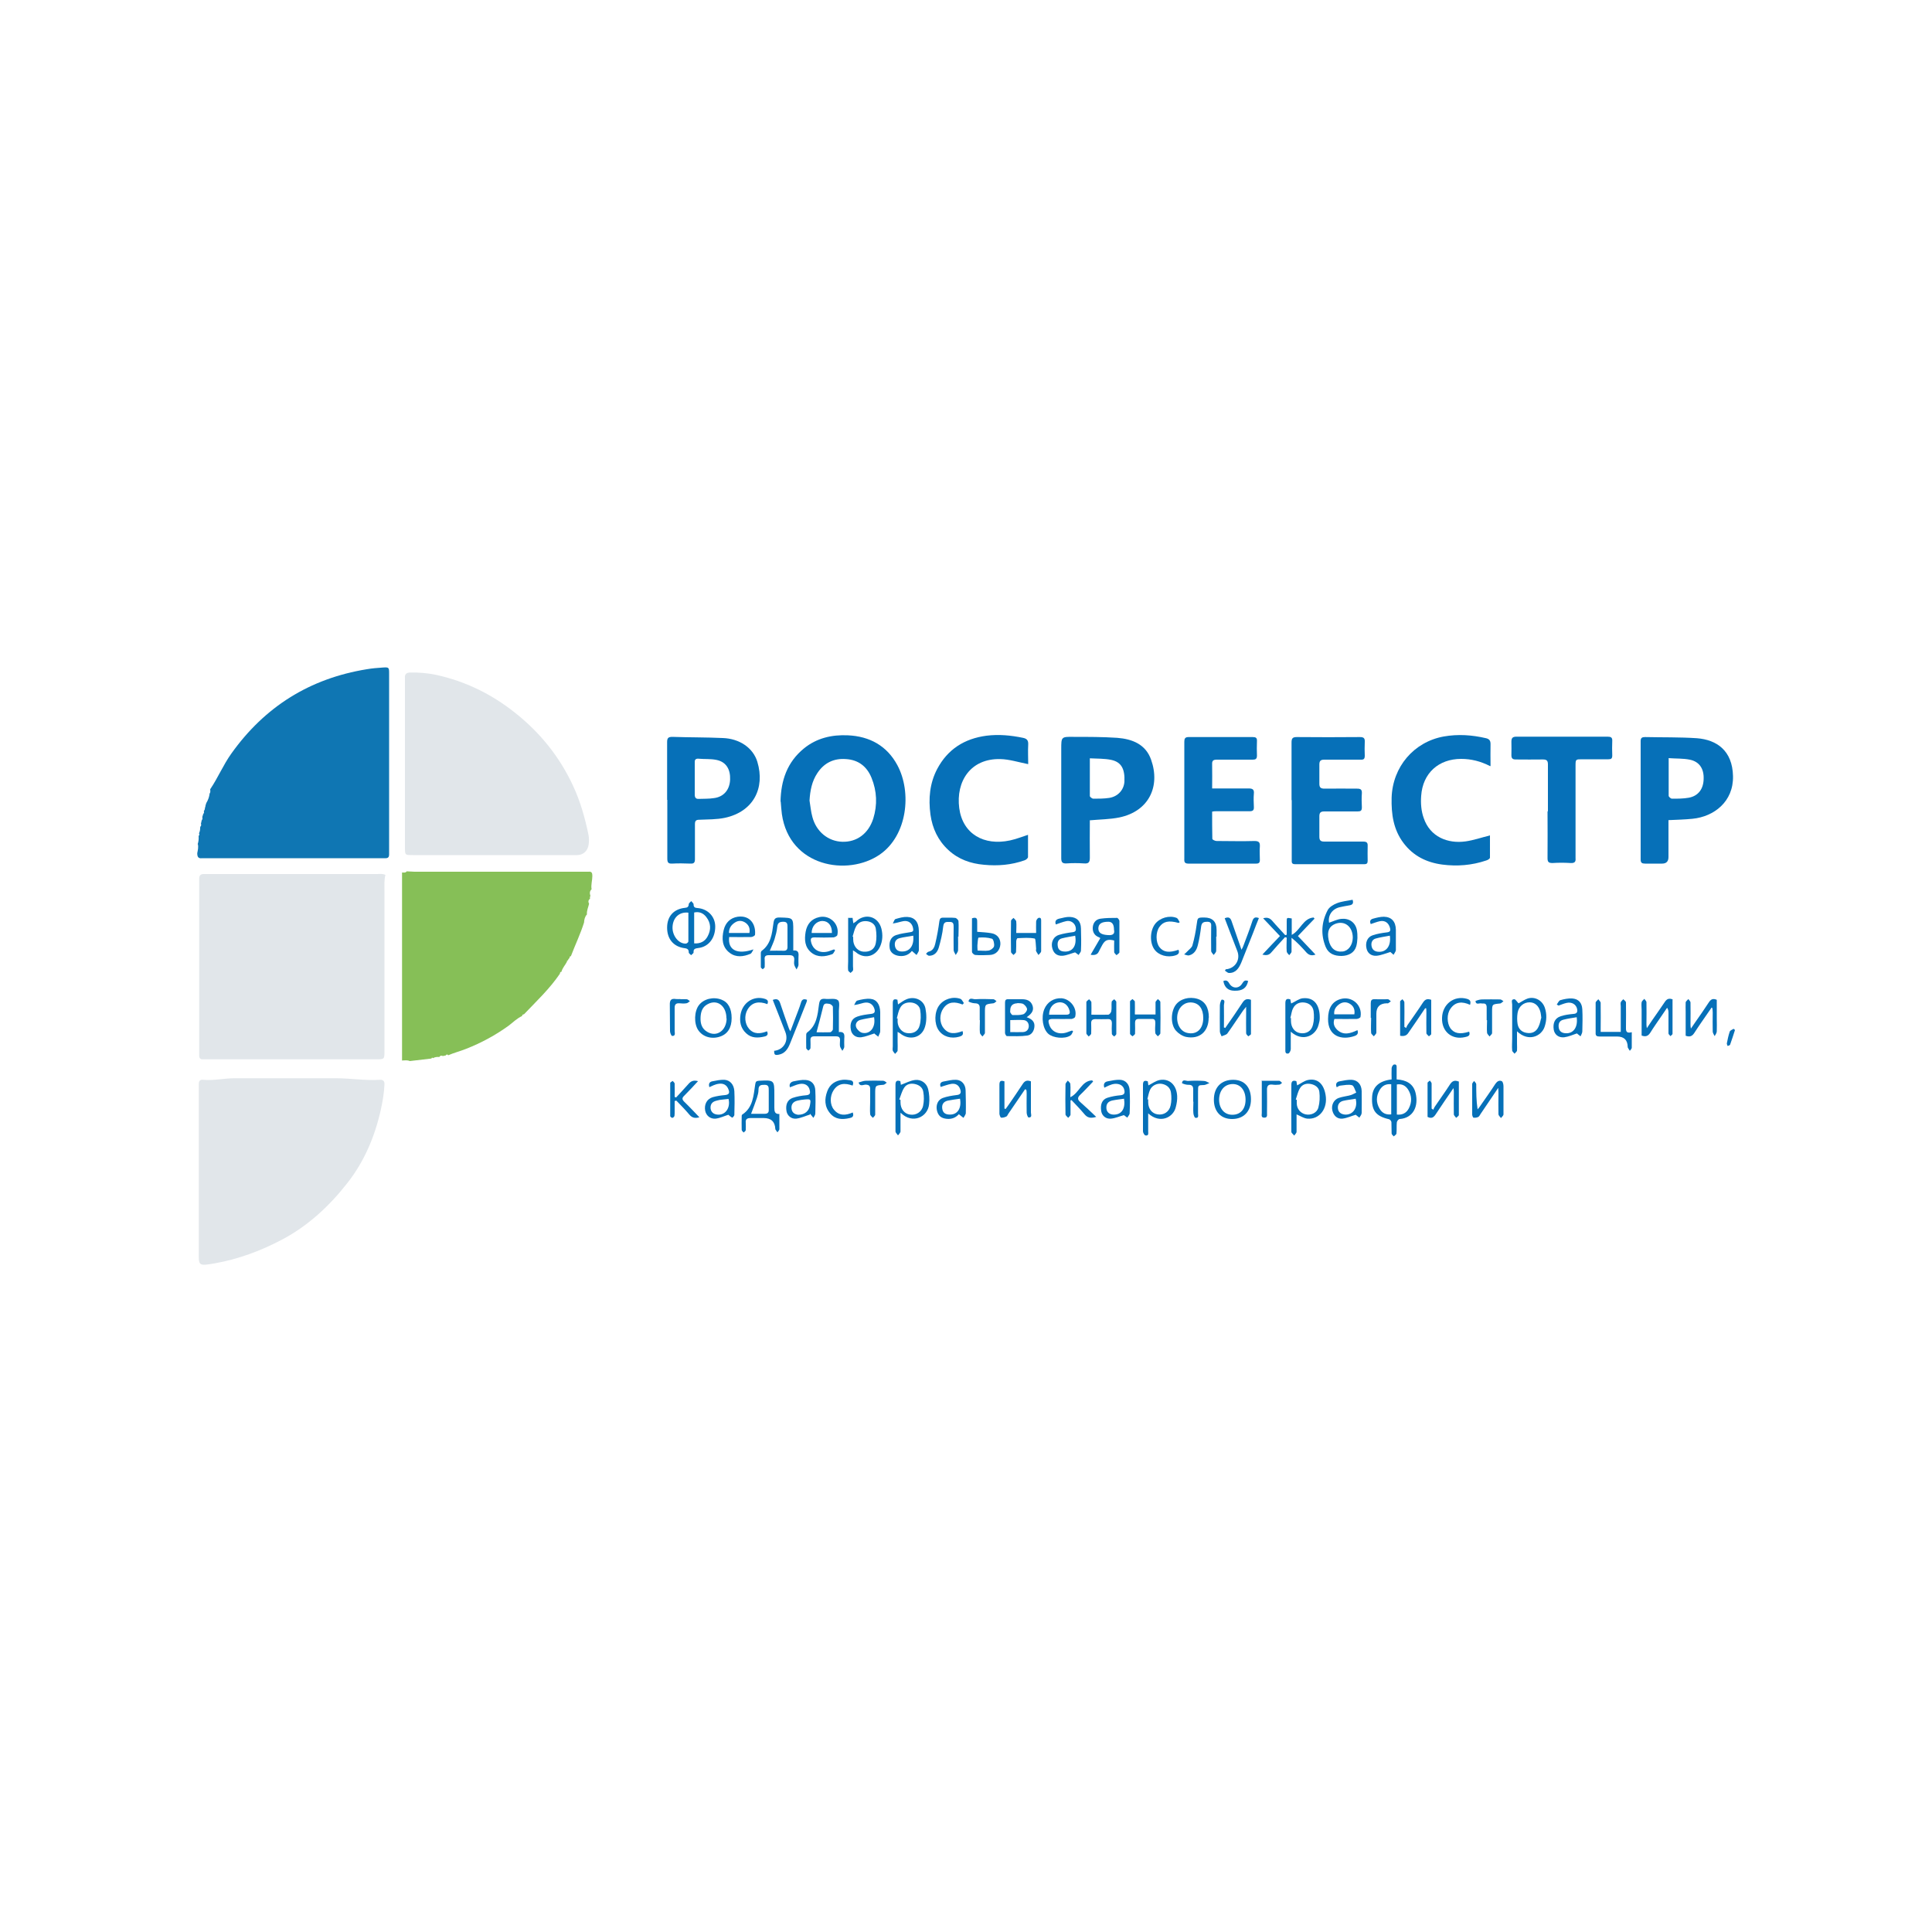 <?xml version="1.0" encoding="UTF-8"?> <svg xmlns="http://www.w3.org/2000/svg" version="1.1" viewBox="0 0 1000 1000"><defs><style> .cls-1 { fill: #0670b8; } .cls-2 { fill: #e1e6ea; } .cls-3 { fill: #0f76b3; } .cls-4 { fill: #86bf57; } </style></defs><g><g id="_Слой_1" data-name="Слой_1"><g><g><path class="cls-1" d="M404,414.9c.2-10.9,3.4-20.4,12.1-27.5,6.6-5.4,14.5-7.2,22.8-6.8,11.2.5,20.2,5.4,25.6,15.5,7.5,14,5.2,36.3-9.1,46.2-16.7,11.5-46.8,6.3-50.7-20.9-.3-2.1-.4-4.3-.6-6.5ZM419,414.3c.5,2.9.7,5.8,1.5,8.6,2,7.6,8.2,12.6,15.5,12.8,7.5.2,13.5-4.2,16-12,2.2-7.1,1.9-14.2-.9-21.1-2.4-5.9-6.8-9.3-13.2-9.7-6.2-.5-11.3,1.9-14.8,7.2-2.9,4.3-3.8,9.2-4.1,14.4Z"></path><path class="cls-1" d="M564.1,424.7c0,6.4-.1,12.8,0,19.2,0,2.5-.7,3.2-3.1,3-3-.2-6-.2-9,0-2.1.1-2.7-.6-2.7-2.7,0-18.8,0-37.7,0-56.5,0-6.3,0-6.4,6.4-6.3,7.5,0,15.1,0,22.6.5,7.7.6,14.7,3.3,17.5,11.3,4.9,13.8-1.1,26.7-16.4,29.9-4.9,1-9.9,1-15.4,1.5ZM564.1,392.4c0,6.9,0,13.2,0,19.6,0,.5,1.2,1.4,1.8,1.4,2.7,0,5.5,0,8.2-.4,4.5-.7,7.6-4.1,7.9-8.4.3-6.6-1.6-10.2-6.9-11.3-3.4-.7-7.1-.6-11.1-.8Z"></path><path class="cls-1" d="M345.3,414c0-10,0-19.9,0-29.9,0-2.1.6-2.7,2.7-2.7,8.7.3,17.4.2,26.1.6,8.7.3,15.7,5.1,17.9,12.3,4.1,13.6-2,25.8-16.8,29-4.3.9-8.8.8-13.2,1-1.7,0-2.3.5-2.3,2.3,0,6,0,12.1,0,18.1,0,1.7-.5,2.4-2.3,2.3-3.2-.1-6.4-.2-9.5,0-2.1.1-2.5-.7-2.5-2.6,0-10.1,0-20.3,0-30.4ZM359.6,403c0,2.8,0,5.5,0,8.3,0,1.7.7,2.3,2.2,2.2,2.6-.1,5.2,0,7.7-.4,5-.6,8.2-4.2,8.4-9.6.2-5.1-1.9-9.2-7.2-10.2-3-.6-6.1-.3-9.2-.6-1.6-.1-2,.7-1.9,2.1,0,2.8,0,5.5,0,8.3Z"></path><path class="cls-1" d="M863.6,424.6c0,6.4,0,12.7,0,19q0,3.4-3.3,3.4c-2.9,0-5.9,0-8.8,0-1.6,0-2.3-.4-2.3-2.1,0-20.4,0-40.9,0-61.3,0-1.7.7-2.1,2.3-2.1,8.9.2,17.9,0,26.8.6,10.3.8,18.4,6.4,18.7,19.6.3,13.2-9.8,21-21,22.1-4,.4-8,.5-12.4.7ZM863.7,392.5c0,6.9,0,13.2,0,19.4,0,.5,1.1,1.5,1.7,1.5,2.9,0,5.9,0,8.7-.5,4.9-.9,7.6-4.5,7.7-9.7.2-5.3-2.2-9-7.2-10-3.5-.7-7.1-.5-11.1-.8Z"></path><path class="cls-1" d="M668.5,414c0-9.9,0-19.8,0-29.6,0-2.1.4-2.9,2.7-2.9,10.9.1,21.8.1,32.7,0,2.1,0,2.6.7,2.5,2.6-.1,2.3-.1,4.7,0,7,0,1.7-.5,2.2-2.2,2.1-6.3,0-12.6,0-18.8,0-1.9,0-2.5.7-2.5,2.5,0,3.3,0,6.7,0,10,0,2,.8,2.5,2.7,2.5,5.6-.1,11.2,0,16.8,0,1.8,0,2.6.4,2.5,2.4-.2,2.4-.1,4.9,0,7.3,0,1.7-.6,2.1-2.2,2.1-5.8,0-11.6,0-17.3,0-1.9,0-2.5.7-2.5,2.5,0,3.5,0,7,0,10.6,0,1.8.6,2.5,2.5,2.5,6.7,0,13.4,0,20.1,0,1.9,0,2.5.5,2.4,2.4-.1,2.5,0,5,0,7.5,0,1.3-.4,1.8-1.7,1.8-12,0-24,0-35.9,0-1.9,0-1.7-1.1-1.7-2.3,0-10.2,0-20.4,0-30.7Z"></path><path class="cls-1" d="M627.4,408.1c6.6,0,12.8,0,19,0,2.1,0,2.8.7,2.6,2.7-.2,2.2-.1,4.5,0,6.8.1,1.8-.5,2.3-2.3,2.3-5.8,0-11.6,0-17.3,0-.6,0-1.1,0-2,.2,0,4.8,0,9.4.1,14.1,0,.4,1.4,1.1,2.2,1.1,6.5,0,13.1.2,19.6,0,2.3,0,2.9.7,2.8,2.8-.2,2.3,0,4.7,0,7,0,1.4-.5,1.9-1.9,1.9-11.7,0-23.4,0-35.2,0-2.3,0-2-1.5-2-2.8,0-16.3,0-32.6,0-49,0-3.8,0-7.5,0-11.3,0-1.6.4-2.4,2.2-2.4,11,0,22.1,0,33.2,0,1.6,0,2.3.4,2.2,2.1-.1,2.5-.1,5,0,7.5,0,1.7-.7,2.1-2.2,2.1-6.2,0-12.4,0-18.6,0-1.8,0-2.5.5-2.4,2.4.1,4.1,0,8.2,0,12.6Z"></path><path class="cls-1" d="M771.2,396.5c-4.9-2.5-9.8-3.7-14.9-3.7-11.7,0-19.9,7.4-20.7,19.1-.3,3.8,0,7.9,1.3,11.5,3.3,9.8,12.5,13.4,21.7,12.1,4.2-.6,8.2-2,12.6-3.1,0,3.6,0,7.6,0,11.5,0,.6-1.2,1.3-2,1.5-7.4,2.5-15,3.1-22.7,2.1-8.2-1.1-15-4.5-20-11.1-5.3-7-6.4-15-6.2-23.5.5-16,11.5-28.9,27-31.7,7.4-1.3,14.6-.8,21.9.9,1.6.4,2.3,1.2,2.3,3-.1,3.7,0,7.3,0,11.4Z"></path><path class="cls-1" d="M532.1,395.5c-5-1-9.7-2.5-14.3-2.6-15.5-.4-23.1,11.6-21.3,25.4,1.8,13.4,12.8,19.6,26.3,16.7,3.1-.7,6-1.8,9.3-2.9,0,3.9,0,7.7,0,11.5,0,.6-1.1,1.5-1.8,1.7-6.8,2.4-13.8,3-21,2.3-6.9-.6-13.2-2.8-18.4-7.6-5.4-5-8.3-11.2-9.3-18.4-1.1-8.2-.4-16.2,3.5-23.6,5.4-10.2,14.1-15.7,25.5-17.2,6.4-.8,12.6-.2,18.9,1.1,1.9.4,2.8,1.2,2.7,3.4-.2,3.5,0,7,0,10.1Z"></path><path class="cls-1" d="M801.2,420.1c0-8.1,0-16.2,0-24.4,0-2-.6-2.6-2.6-2.6-4.7.1-9.4,0-14.1,0-1.6,0-2.2-.6-2.2-2.2,0-2.3.1-4.7,0-7,0-1.9.6-2.6,2.6-2.6,11.3,0,22.6,0,33.9,0,4.4,0,8.9,0,13.3,0,1.7,0,2.5.4,2.4,2.2-.1,2.5-.1,5,0,7.5,0,1.6-.5,2-2,2-4.5,0-9,0-13.6,0-3.3,0-3.4,0-3.4,3.3,0,15.3,0,30.6,0,45.9,0,.7,0,1.3,0,2,.2,2-.6,2.6-2.6,2.5-3.1-.2-6.2-.2-9.3,0-2,0-2.6-.5-2.6-2.5.1-8.1,0-16.2,0-24.4Z"></path><path class="cls-1" d="M722.9,558.7c5,.3,8.6,2.2,9.8,7,1.7,7-1.3,13-8.2,13.5-.6,0-1.4,1-1.5,1.7-.2,1.9,0,3.8-.2,5.8,0,.5-.9,1-1.4,1.5-.4-.5-1.1-1-1.1-1.5-.1-1.9,0-3.8-.1-5.8,0-.6-.7-1.5-1.3-1.6-6.9-1.6-9.1-4.6-8.7-11.6.3-5.1,3.5-8.2,10.1-9,0-1.9-.1-3.9,0-5.8,0-.7.7-1.8,1.2-1.9,1.6-.3,1.4,1,1.4,2,0,1.9,0,3.8,0,5.8ZM723,576.9c3,.3,5-.9,6.2-3.2,1.7-3.3,1.6-6.6-.4-9.8-1.3-2-3.2-3-5.8-2.6v15.6ZM720.1,561.2c-2.8-.3-4.7.8-6,3-1.9,3.2-1.9,6.5,0,9.7,1.3,2.2,3.2,3.2,6,2.9v-15.6Z"></path><path class="cls-1" d="M345.3,480.1c0-5.8,3.4-9.6,9.2-10.2,1.3-.1,1.9-.5,2-1.9,0-.5.8-1.1,1.3-1.6.4.6,1.2,1.1,1.2,1.7,0,1.5.7,1.8,2,1.9,5.3.4,9.1,4.3,9.2,9.4.1,6.1-3.4,10.7-8.8,11.3-1.5.2-2.6.4-2.4,2.3,0,.4-.8.9-1.3,1.4-.4-.5-1.2-.9-1.2-1.4,0-1.4-.5-2-2-2.2-5.8-.7-9.2-4.7-9.2-10.6ZM356.4,472.4c-4.7-.6-8.1,2.5-8.3,7.4-.2,4.5,3.2,8.8,6.9,8.6.5,0,1.3-.7,1.3-1.1,0-5,0-10,0-14.9ZM359.3,488.3c3.2.2,5.6-1,7-3.7,1.8-3.4,1.7-6.8-.7-9.9-1.5-2-3.6-3-6.3-2.4v15.9Z"></path><path class="cls-1" d="M700.1,465.7c.6,1.9,0,2.6-1.6,2.9-1.7.3-3.5.6-5.2,1-4,1-6,4.4-5.4,8,2.1-.7,4.2-1.8,6.4-2,4-.4,7.2,1.8,8,5.7.5,2.7.4,5.9-.3,8.5-1,3.4-4,4.9-7.6,5-3.7,0-6.7-1.1-8.2-4.6-2.7-6.5-2.2-13,1-19.1.8-1.6,3-2.9,4.8-3.6,2.5-1,5.3-1.2,8.2-1.8ZM700.2,485.4c0-5.8-4.2-9.1-9.1-7.2-3.2,1.3-4.3,3.9-3.4,8.3.9,4.3,3.4,6.4,7.2,6,3-.3,5.2-3.3,5.3-7.1Z"></path><path class="cls-1" d="M665.2,485c-2.4,2.6-4.9,5.3-7.2,8-1.2,1.4-2.5,1.6-4.6,1.1,3.1-3.3,6-6.4,9.1-9.6-3-3.1-5.7-6.1-8.7-9.2,2-.6,3.4-.2,4.7,1.3,2.1,2.5,4.5,4.9,6.7,7.4.3,0,.5-.1.8-.2,0-2.3,0-4.5,0-6.8,0-2.1,0-2.1,2.6-1.6v8.5c4.5-2.4,5.9-8.6,11.3-9,.2.2.4.4.5.6-2.8,2.9-5.6,5.8-8.6,9,3.1,3.2,6,6.4,9.1,9.6-2,.7-3.4.3-4.7-1.1-2.3-2.6-4.7-5.2-7.7-7.6,0,2.4,0,4.7,0,7.1,0,.7-.8,1.3-1.2,1.9-.5-.6-1.2-1.2-1.3-1.9-.2-2.4,0-4.8,0-7.2-.3,0-.5-.2-.8-.2Z"></path><path class="cls-1" d="M410.3,492c2.8-.4,3.2,1,3,3.1-.1,1.4,0,2.9,0,4.3,0,.8-.7,1.6-1,2.4-.4-.8-1-1.6-1.2-2.5-.2-.8,0-1.7,0-2.5.1-1.7-.7-2.4-2.4-2.4-3.6,0-7.2,0-10.8,0-1.6,0-2.3.6-2.1,2.2.1,1.3,0,2.7,0,4,0,.4-.7.7-1,1.1-.4-.4-1-.7-1-1.1,0-2.5,0-5,0-7.5,0-.3.2-.7.4-.9,4.8-3.5,5.4-8.9,6.1-14.1.3-2.4.8-3.3,3.4-3.2,6.9.2,6.9,0,6.9,7,0,3.2,0,6.5,0,10.1ZM398.4,492.1c2.5,0,4.8-.1,7,0,1.8.1,2.3-.7,2.2-2.4,0-3.3,0-6.5,0-9.8,0-1.5,0-2.8-2.1-2.8-2.1,0-3,.6-3.2,2.7-.2,2.1-.8,4.3-1.4,6.3-.6,1.9-1.5,3.7-2.4,5.9Z"></path><path class="cls-1" d="M434,534.2c3-.4,3.2,1.2,3,3.3-.1,1.4,0,2.9,0,4.3,0,.7-.6,1.4-1,2.1-.4-.8-1-1.5-1.2-2.3-.2-1,0-2.2,0-3.3,0-1.4-.7-1.9-2-1.9-3.8,0-7.5,0-11.3,0-1.6,0-2.1.7-2,2.1,0,1.3.1,2.7,0,4,0,.5-.7.9-1.1,1.3-.4-.4-1.1-.9-1.1-1.3-.1-2.3,0-4.7,0-7,0-.4.2-.9.5-1.1,4.9-3.6,5.4-9.1,6.1-14.4.3-2.2.8-3.2,3.1-3,2.3.3,5.3-.5,6.7.7,1.2,1,.4,4.2.5,6.5,0,3.2,0,6.5,0,9.9ZM422.6,534.3c2.2,0,4.6.1,7,0,.6,0,1.5-1,1.5-1.6.1-3.8.1-7.7,0-11.5,0-.6-1.1-1.5-1.8-1.6-1.2-.1-2.7-.7-3.2,1.3-1.1,4.4-2.2,8.8-3.5,13.5Z"></path><path class="cls-1" d="M438.8,475.1h2.5c.1.9.2,1.7.4,2.8.5-.4.9-.6,1.2-.8,4.8-4.7,11.6-2.9,13.3,3.5.8,3.2.7,6.5-.8,9.6-2.5,5.1-8.2,6.3-12.5,2.6-.2-.2-.5-.3-1.4-.9,0,3,0,5.6,0,8.2,0,.8.2,1.6,0,2.2-.2.5-.9.9-1.3,1.3-.4-.5-1.2-.9-1.2-1.4-.2-1.5,0-3,0-4.5,0-7.4,0-14.9,0-22.7ZM441.2,484.8c.1,0,.2,0,.4.1,0,.8,0,1.7.1,2.5.5,3,2.6,5,5.3,5.2,3.2.2,5.7-1.2,6.3-4.4.5-2.4.4-5.1,0-7.6-.4-2.3-2.4-3.6-4.7-3.8-2.3-.2-4.4.6-5.5,2.7-.9,1.6-1.2,3.5-1.8,5.3Z"></path><path class="cls-1" d="M785.9,519.4c1.5-.8,3.1-2,4.9-2.6,3.7-1.1,7.5,1,8.8,4.8,1.1,3.3,1,6.7-.2,10.1-1.7,4.6-8.2,7.8-14.2,2.1,0,2.5,0,4.5,0,6.5,0,1.2.1,2.4,0,3.5-.1.6-.9,1.1-1.3,1.6-.4-.6-1.2-1.1-1.2-1.7-.2-2,0-4,0-6,0-5.9,0-11.9,0-17.8,0-1-.8-2.7,1.1-2.7.7,0,1.4,1.4,2.2,2.1ZM797.8,527c-.2-1.4-.2-2.1-.4-2.9-.8-3.4-2.9-5.3-5.7-5.3-3.1,0-5.7,2.2-6.2,5.5-.3,1.9-.3,3.9,0,5.7.4,2.5,2.1,4.2,4.6,4.6,2.8.5,5-.5,6.2-3.1.8-1.6,1.1-3.4,1.4-4.6Z"></path><path class="cls-1" d="M466.1,576.1c0,3.6,0,6.6,0,9.5,0,.7-.8,1.4-1.3,2.1-.4-.7-1.3-1.4-1.3-2.1,0-8,0-16.1,0-24.1,0-1.7.5-2.6,2.5-1.9.1.8.3,1.6.3,1.9,2.5-.9,4.8-2.2,7.3-2.5,3.2-.4,6,1.6,6.8,4.7.6,2.5.8,5.3.5,7.8-.6,6.6-8.5,10.6-14.7,4.5ZM465.5,569.1c.2,0,.4.2.6.2,0,.4,0,.8,0,1.3,0,3.4,2,5.9,4.9,6.3,3.1.5,6.1-1.3,6.8-4.6.5-2.3.5-4.8.1-7.1-.3-2.2-2-3.6-4.3-4.1-2.2-.5-4.4,0-5.6,1.9-1.2,1.8-1.7,4-2.5,6Z"></path><path class="cls-1" d="M464.5,517.4c.1.9.2,1.7.3,2.5,1.6-1,3-2.2,4.7-2.8,4.1-1.5,8.6.5,9.5,4.8.6,3,.7,6.6-.2,9.5-1.7,5.9-8.2,7.4-13,3.4-.2-.2-.4-.2-1.2-.7,0,1.9,0,3.5,0,5.1,0,1.5.1,3,0,4.5,0,.7-.9,1.2-1.3,1.8-.4-.6-1-1.1-1.2-1.7-.2-.7,0-1.5,0-2.2,0-7.4,0-14.9,0-22.3,0-1.8.5-2.5,2.5-1.8ZM464.2,527.1c.1,0,.3,0,.4.1,0,.6,0,1.2,0,1.8.2,2.9,2.2,5.3,4.7,5.7,3.1.5,5.9-.7,6.7-3.9.7-2.5.7-5.4.3-8-.3-2.2-2.3-3.7-4.7-3.9-2.4-.2-4.6.6-5.7,2.8-.9,1.6-1.2,3.6-1.7,5.4Z"></path><path class="cls-1" d="M667.9,517.4c.1.8.3,1.5.4,2,2.1-.9,4-2.5,6-2.7,6.6-.7,8.9,4.5,8.8,10.3,0,1.2-.3,2.3-.6,3.4-1.4,5.6-8.1,9.2-14.4,3.6,0,3.2,0,6.1,0,9,0,.8-.7,2.2-1.3,2.3-1.7.3-1.5-1.2-1.5-2.2,0-7.9,0-15.9,0-23.8,0-1.9.6-2.7,2.6-2ZM667.8,526.9c.1,0,.2,0,.4,0,0,.5,0,1,0,1.5,0,3.3,1.8,5.8,4.6,6.3,3.2.6,6-.9,6.8-4.3.6-2.2.6-4.8.3-7.1-.4-2.5-2.2-4.1-4.8-4.4-2.5-.3-4.7.7-5.8,3-.8,1.5-.9,3.3-1.4,4.9Z"></path><path class="cls-1" d="M594.3,576.2c0,3.4,0,6.4,0,9.3,0,1,.4,2.5-1.4,2.2-.5,0-1.3-1.4-1.3-2.1,0-8,0-16.1,0-24.1,0-1.8.6-2.5,2.5-1.8.1.7.2,1.5.3,2.1,2-1,3.8-2.4,5.9-2.8,5-.9,8.7,2.6,9,8.3.1,1.9-.2,3.8-.7,5.7-1.2,5.3-8.1,9-14.4,3.2ZM593.9,569c.1,0,.2,0,.4,0,0,.5,0,1,0,1.5,0,3.4,2,5.9,4.9,6.3,3.1.5,6-1.3,6.7-4.6.5-2.1.5-4.5.2-6.6-.3-2.5-2.1-4.1-4.7-4.6-2.4-.4-5,.7-6.1,3-.7,1.5-1,3.3-1.4,4.9Z"></path><path class="cls-1" d="M671.1,576.9c0,2.9,0,5.9,0,8.9,0,.7-.8,1.3-1.2,2-.5-.7-1.5-1.3-1.5-2-.1-8.1,0-16.2,0-24.3,0-1.8.7-2.5,2.6-1.9.1.7.3,1.5.4,2.2,1.9-1,3.7-2.4,5.6-2.8,4.9-1,8.1,1.9,9.1,7.6,1.3,7.1-3.1,13-9.5,12.4-1.8-.2-3.4-1.3-5.5-2.2ZM670.6,569.1c.2,0,.4.1.6.2,0,.6,0,1.2,0,1.7,0,2.9,1.9,5.2,4.6,5.8,2.8.6,5.9-.8,6.6-3.6.7-2.6.8-5.4.5-8-.2-2.2-2-3.6-4.3-4.1-2.3-.5-4.5.1-5.7,2.1-1.1,1.7-1.5,3.9-2.2,5.9Z"></path><path class="cls-1" d="M403.4,576.6c0,2.9,0,5.4,0,7.9,0,.5-.7,1.1-1,1.6-.4-.5-.7-1-1.1-1.6,0,0,0-.2,0-.2q-.3-5.6-6-5.6c-2.3,0-4.5,0-6.8,0-1.8,0-2.7.6-2.5,2.4,0,1.2.1,2.5,0,3.8,0,.5-.7.9-1.1,1.3-.4-.5-1-.9-1-1.4-.1-2.3,0-4.7,0-7,0-.3,0-.8.3-.9,5.6-3.7,5.8-9.8,6.7-15.6.2-1.4.5-1.8,1.9-1.9,8-.4,8-.4,8,7.4,0,2.2,0,4.4,0,6.5,0,2,.2,3.5,2.9,3.3ZM388.8,576.5c2.5,0,4.7,0,6.9,0,1.6,0,2.3-.6,2.2-2.2,0-3.3,0-6.7,0-10,0-1.5,0-2.8-2.1-2.8-1.9,0-3.2.1-3.2,2.6,0,1.4-.4,2.8-.8,4.1-.9,2.7-1.9,5.3-3,8.2Z"></path><path class="cls-1" d="M531.4,526.5c2.7.9,4.3,2.4,4,5-.2,2.2-1.5,4.2-3.7,4.5-3.4.5-7,.3-10.5.3-.4,0-1-1.1-1-1.6,0-5.3,0-10.5,0-15.8,0-1.3.5-1.8,1.8-1.7,2.3,0,4.7,0,7,0,2.4,0,4.5.7,5.4,3.2.8,2.3,0,4.1-3,6.1ZM523,534.2c2.4,0,4.5.1,6.5,0,1.8-.1,2.9-1.2,3-3,0-1.7-.9-3-2.6-3.2-2.3-.2-4.6,0-7,0v6.3ZM526.6,519.3q-3.7.1-3.7,3.7c0,.3-.1.7,0,1,.3.5.8,1.4,1.3,1.4,1.8,0,3.7.1,5.4-.4.9-.3,2-1.7,2-2.6,0-.9-1-2.1-1.9-2.7-.8-.5-2.1-.4-3.1-.5Z"></path><path class="cls-1" d="M844.6,534.2c0,3.1,0,5.6,0,8.1,0,.6-.7,1.1-1,1.6-.4-.6-.8-1.2-1.1-1.8,0,0,0-.2,0-.2q-.1-5.4-5.5-5.4c-3,0-6,0-9,0-1.4,0-2.2-.3-2.1-1.9,0-5.2,0-10.4,0-15.6,0-.6.9-1.2,1.4-1.8.4.6,1.2,1.3,1.2,1.9.1,4.9,0,9.8,0,15h10.4c0-4.5,0-8.9,0-13.3,0-.7-.2-1.4,0-2,.2-.6.9-1.1,1.3-1.6.5.5,1.3,1,1.4,1.6.1,4.2,0,8.4,0,12.6,0,1.7-.3,3.7,2.9,2.9Z"></path><path class="cls-1" d="M530.5,563.9c-2.9,4.2-5.7,8.4-8.6,12.6-.3.5-.6,1.2-1,1.4-.8.4-1.9.7-2.7.6-.4,0-.8-1.3-.9-1.9,0-5,0-10,0-15.1,0-1.8.5-2.5,2.6-1.8v14.1c.2,0,.4.2.6.2.5-.7,1.1-1.5,1.6-2.2,2.5-3.6,4.9-7.2,7.3-10.8,1-1.5,2.1-2.1,4.2-1.3,0,2.7,0,5.5,0,8.3,0,2.6,0,5.2,0,7.8,0,1,.8,2.7-1.2,2.6-.4,0-1-1.6-1-2.5-.1-3.2,0-6.4,0-9.5,0-.8,0-1.6-.2-2.4-.2,0-.4-.1-.6-.2Z"></path><path class="cls-1" d="M634.3,531.9c3-4.3,6-8.6,8.8-12.9,1.1-1.7,2.3-2.3,4.4-1.5,0,5.8,0,11.7,0,17.7,0,.4-.9.8-1.4,1.2-.4-.5-1.1-1-1.1-1.6-.1-3.4,0-6.9,0-10.3,0-.9,0-1.8,0-3.4-.8,1-1.2,1.5-1.6,2-2.7,3.9-5.3,7.9-8.1,11.8-.6.8-2,1-3,1.5-.3-.8-.9-1.7-.9-2.5,0-4.5-.1-9,0-13.5,0-1.1.7-3,1-3,2.1,0,1.1,1.8,1.1,2.9.1,3.8,0,7.6,0,11.5.2,0,.5.2.7.3Z"></path><path class="cls-1" d="M885.8,521.7c-.5.8-1.1,1.5-1.6,2.3-2.4,3.5-4.9,7-7.2,10.6-1.1,1.7-2.3,2.3-4.5,1.5,0-4,0-8.2,0-12.4,0-1.6-.1-3.2,0-4.8,0-.6.9-1.2,1.4-1.8.4.6,1.1,1.2,1.1,1.8.1,3.8,0,7.5,0,11.3,0,.5,0,1,.2,2.2,1-1.4,1.6-2.3,2.2-3.2,2.4-3.4,4.8-6.9,7.1-10.4,1-1.5,2-2.2,4.1-1.3v9.8c0,2.2.1,4.4,0,6.5,0,.9-.7,1.7-1.1,2.5-.4-.8-1-1.6-1-2.4-.1-3.3,0-6.5,0-9.8,0-.8-.1-1.6-.2-2.4-.2,0-.4-.1-.6-.2Z"></path><path class="cls-1" d="M755.1,559.7c0,5.8,0,11.6,0,17.4,0,.5-.9,1-1.4,1.5-.4-.6-1.1-1.2-1.2-1.7-.1-3.8,0-7.7,0-11.6,0-.5,0-1-.2-2.1-3.3,4.8-6.3,9.2-9.2,13.6-1,1.5-2.1,2.4-4.2,1.3,0-5.8,0-11.7,0-17.6,0-.4.8-.8,1.2-1.2.3.5.9,1,.9,1.5,0,3.4,0,6.9,0,10.3,0,.9,0,1.8,0,2.7.3.2.6.4.9.6.2-.5.4-1.1.7-1.5,2.6-3.9,5.4-7.7,7.9-11.6,1.1-1.7,2.3-2.4,4.5-1.5Z"></path><path class="cls-1" d="M865.7,517.5c0,5.8,0,11.7,0,17.6,0,.4-.7.8-1.1,1.2-.3-.5-1-.9-1-1.4,0-3.5,0-7,0-10.5,0-.9,0-1.7-.7-2.8-1,1.5-2,2.9-3,4.4-1.9,2.8-3.9,5.6-5.7,8.5-1.1,1.7-2.3,2.3-4.5,1.5,0-4.4,0-8.9,0-13.4,0-1.3-.2-2.5,0-3.8.1-.7.9-1.2,1.4-1.8.4.6,1.1,1.2,1.1,1.7.1,3.8,0,7.5,0,11.3,0,.5,0,1,.2,2.2,1.1-1.6,1.9-2.8,2.6-3.9,2.2-3.2,4.5-6.4,6.7-9.7,1-1.5,2.1-2.1,4.1-1.3Z"></path><path class="cls-1" d="M737.7,521.8c-2.9,4.3-5.8,8.6-8.8,12.9q-1.3,2-4.2,1.4c0-5.9,0-11.8,0-17.7,0-.4.8-.8,1.2-1.2.4.5,1,1.1,1,1.6.1,3.3,0,6.7,0,10,0,.9,0,1.8,0,2.7.3.2.6.4.9.6.2-.5.4-1,.7-1.5,2.7-3.9,5.5-7.8,8.1-11.8,1.1-1.6,2.2-2,4.2-1.3,0,5.9,0,11.8,0,17.7,0,.4-.8.8-1.2,1.2-.4-.5-1.3-1.1-1.3-1.6-.1-3.5,0-7,0-10.5,0-.8,0-1.6-.1-2.4-.2,0-.3,0-.5,0Z"></path><path class="cls-1" d="M775.4,563.2c-3.3,4.9-6.2,9.1-9,13.3-.4.6-.7,1.3-1.2,1.6-.8.4-1.7.5-2.5.4-.3,0-.7-1.1-.7-1.6,0-5.3,0-10.5,0-15.8,0-.6.7-1.1,1-1.6.4.6,1.1,1.1,1.1,1.7,0,4.2,0,8.5.7,13,.5-.6,1-1.1,1.4-1.8,2.6-3.8,5.3-7.5,7.8-11.4.9-1.3,2-2,3.3-1.4.6.3.9,1.7.9,2.7,0,4.8,0,9.7,0,14.5,0,.6-.8,1.3-1.3,1.9-.4-.6-1.2-1.2-1.3-1.9-.1-3.5,0-7,0-10.5,0-.8,0-1.6-.1-3.1Z"></path><path class="cls-1" d="M555.4,533.9c-.4.7-.7,1.7-1.4,2.1-2.9,1.9-8.9,1.3-11.4-.9-2.8-2.5-3.8-8.4-2.1-12.7,1.5-3.7,4.9-5.9,8.9-5.7,4.6.3,8.3,5.2,7.1,9.6-.1.5-1.2,1-1.8,1.1-3.2.1-6.4,0-9.5,0-2.6,0-2.9.5-2.1,3,1.2,3.7,4.9,5.3,9,4,.9-.3,1.8-.7,2.8-1,.2.2.4.3.6.5ZM543,525.2c3.1,0,6,0,8.9,0,1.8,0,2.1-.8,1.6-2.4-.8-2.6-2.8-4.2-5.3-4-3,.3-5.1,2.6-5.2,6.3Z"></path><path class="cls-1" d="M702.6,533.2c.6,1.6,0,2.5-1.4,3-6.8,2.4-13.9.2-13.8-8.8,0-5.6,2.2-9.1,6.5-10.3,5.9-1.7,11.4,3.2,10.3,9.2,0,.5-1.3,1.1-2,1.1-3.8.1-7.7,0-11.5,0-.9,2.4,0,4.2,1.4,5.6,3.3,3.1,6.9,1.9,10.5.2ZM701,525.1c.4-2.4-.3-4.2-2.1-5.4-1.8-1.2-3.8-1.2-5.6,0-1.7,1.2-3,2.8-2.7,5.3h10.5Z"></path><path class="cls-1" d="M377.4,485.2c-.7,6.7,4.4,9,12.6,6.2-.5.8-.9,2-1.6,2.3-3.6,1.5-7.4,2-10.7-.5-4-3-4.2-7.4-3.1-11.9.9-3.7,3.4-6.2,7.2-6.8,6.5-.9,9.5,4,9,9.3,0,.5-1.3,1.2-2,1.2-3.8.1-7.5,0-11.4,0ZM387.9,482.9c.4-2.2-.2-3.9-1.9-5.2-1.8-1.3-3.8-1.4-5.6-.2-1.9,1.2-3.1,2.9-3.1,5.4h10.7Z"></path><path class="cls-1" d="M472,492.2c-1.5,1.9-3.7,2.9-6.5,2.6-2.7-.3-4.7-1.8-5-4-.5-3.3.6-5.9,3.3-6.8,2.4-.8,4.9-1.1,7.3-1.5,1.5-.2,1.8-.7,1.5-2.1-.5-2.6-2.4-4.1-5.1-3.6-1.6.3-3.2.9-5.4,1.2.5-.8.8-2.1,1.4-2.3,2-.6,4.1-1.2,6.1-1.1,4,.2,5.9,2.7,6,7.2,0,3.3,0,6.7,0,10,0,.8-.8,1.7-1.2,2.5-.7-.6-1.4-1.2-2.4-2.1ZM472.7,484.3c-2.5.5-4.9.7-7.1,1.3-1.9.5-2.7,2-2.4,3.9.3,2,1.6,3,3.6,3,4,.1,6.4-2.9,5.9-8.2Z"></path><path class="cls-1" d="M452.6,534.9c-2.3.7-4.5,1.7-6.9,2-2.9.3-4.9-1.5-5.3-3.9-.6-3.3.4-5.8,3.3-6.8,2.2-.8,4.7-1.1,7.1-1.4,1.8-.2,2.3-.9,1.8-2.6-.8-2.5-2.8-3.8-5.7-3.1-1.4.3-2.8.9-4.8,1.1.5-.8.9-2.1,1.6-2.3,2.2-.6,4.6-1.1,6.8-.9,3.3.3,5,2.9,5.1,6.9,0,3.3,0,6.5,0,9.8,0,1-.7,1.9-1,2.9-.8-.6-1.5-1.2-1.9-1.5ZM452.4,526.5c-2.5.5-4.9.8-7.1,1.4-1.9.5-2.8,2.3-2.1,3.9.5,1.2,2,2.6,3.2,2.8,4.1.8,7-3,6-8.2Z"></path><path class="cls-1" d="M637.7,579.2c-5.8,0-9.4-3.9-9.4-10,0-6.4,3.8-10.3,10-10.3,5.8,0,9.2,3.8,9.2,10.1,0,6.3-3.8,10.2-9.8,10.2ZM637.9,577c4.2,0,6.8-3,6.8-7.8,0-4.8-2.6-8.1-6.6-8.1-4.2,0-7,3.2-7.1,8,0,4.7,2.7,7.9,6.8,7.9Z"></path><path class="cls-1" d="M432.3,491.8c-.5.7-.9,1.9-1.6,2.1-3.6,1.3-7.4,1.8-10.7-.8-3.5-2.8-3.7-6.8-3-10.8.7-3.9,2.9-6.7,7-7.6,5.6-1.3,10.7,3.7,9.4,9.3-.1.5-1.3,1.1-2,1.2-3.3.1-6.5.1-9.8,0-1.7,0-2.2.5-1.8,2.3.9,4.1,4.5,6.2,9.1,4.9.9-.3,1.9-.7,2.8-1,.2.2.4.3.6.5ZM430.6,482.9c.1-3.8-1.9-6.2-4.9-6.2-3.1,0-5.6,2.7-5.6,6.2h10.6Z"></path><path class="cls-1" d="M719.5,492.8c-2.4.7-4.7,1.7-7,1.9-2.8.2-4.7-1.4-5.2-3.8-.7-3,.4-5.9,3.2-6.8,2.3-.8,4.8-1.2,7.3-1.5,1.7-.2,2.1-.8,1.6-2.5-.7-2.4-2.5-3.8-5.1-3.3-1.6.3-3.2,1-4.8,1.5-.6-1.3-.4-2.4,1.2-2.8,1.8-.5,3.7-1,5.6-1,4,.1,6.1,2.5,6.2,6.7,0,3.5,0,7,0,10.5,0,.8-.8,1.7-1.2,2.5-.7-.6-1.4-1.2-1.7-1.5ZM719.4,484.3c-2.6.5-5,.8-7.4,1.5-1.7.5-2.4,2-2.1,3.8.3,1.8,1.4,2.8,3.2,3,4.2.5,7-2.7,6.3-8.2Z"></path><path class="cls-1" d="M496.3,576.7c-1.4,1.6-3.5,2.7-6.3,2.4-2.9-.3-4.5-1.6-5.1-4.6-.5-2.7.6-5.3,3.1-6.2,2.2-.8,4.7-1.2,7.1-1.5,2.2-.2,2.5-1.3,1.9-3-.7-2.1-2.3-3.1-4.5-2.8-1.9.3-3.6,1-5.6,1.6-.6-1.4-.2-2.5,1.4-2.8,2.2-.4,4.4-1,6.6-.9,2.9.1,4.8,2.4,4.9,5.4.1,3.9.2,7.9.1,11.8,0,.8-.8,1.7-1.2,2.5-.7-.5-1.4-1.1-2.4-1.9ZM496.8,568.7c-2.2.3-4.3.6-6.3,1-2.1.5-3.1,1.9-2.8,4.1.3,2.3,1.8,3.1,3.9,3.1,4,.1,6.2-3.3,5.3-8.2Z"></path><path class="cls-1" d="M367.2,562.8c-.6-1.8,0-2.8,1.4-3.1,2.1-.4,4.3-.9,6.4-.8,2.9.2,4.9,2.5,5.1,5.9.2,4.1.1,8.2,0,12.3,0,.5-1,1.5-1.1,1.4-.8-.4-1.5-1.1-2-1.5-2,.6-4.2,1.7-6.5,2-2.9.3-5-1.6-5.5-4.1-.6-3.3.9-6.1,3.9-7,2.1-.6,4.2-.9,6.4-1.1,1.9-.2,2.5-1,1.8-2.8-.8-2.3-2.6-3.5-5.3-3-.8.1-1.6.4-2.4.7-.7.3-1.3.6-2.2,1ZM377.1,568.8c-1.6.2-3.1.3-4.5.5-.8.1-1.6.4-2.4.6-1.8.6-2.6,2-2.4,3.9.3,1.9,1.6,2.9,3.4,3.1,4.1.5,7-3.3,5.9-8.1Z"></path><path class="cls-1" d="M691.9,562.8c-.8-1.7-.1-2.8,1.4-3.1,2.1-.4,4.3-.9,6.4-.8,3.1.2,5,2.5,5.1,5.8,0,3.8.1,7.5,0,11.3,0,.9-.7,1.7-1.2,2.5-.7-.6-1.4-1.1-1.9-1.5-2.1.6-4.4,1.7-6.8,2-2.8.3-4.7-1.6-5.3-4.3-.6-2.6.7-5.5,3.3-6.4,2-.7,4.2-.9,6.3-1.5,1-.3,1.9-.9,2.8-1.3-.7-1.3-1.2-3.5-2.2-3.8-1.8-.5-4,0-6,.2-.7,0-1.3.6-2,.9ZM701.7,568.7c-2.2.4-4.4.6-6.5,1.1-2,.5-2.9,2-2.7,3.9.2,2,1.6,3,3.6,3.2,4.1.3,6.8-3.4,5.6-8.2Z"></path><path class="cls-1" d="M378.7,526.9c0,5.1-2.1,8.4-6.2,9.7-4.4,1.4-8.8,0-11.1-3.4-2.3-3.4-2.1-9.8.4-13,2.5-3.2,7.4-4.4,11.6-2.8,3.5,1.3,5.3,4.6,5.3,9.6ZM376,527.1c0-6.5-4.8-10.1-9.8-7.3-2.8,1.5-3.5,4.1-3.6,7-.1,3.1.7,5.7,3.5,7.3,4.9,2.9,9.9-.7,10-6.9Z"></path><path class="cls-1" d="M556.6,492.9c-2.2.6-4.4,1.6-6.6,1.8-3.2.2-5-1.6-5.5-4.7-.4-2.6.9-5.3,3.6-6.1,2.3-.7,4.7-1.1,7.1-1.4,1.7-.2,1.8-1.1,1.6-2.4-.4-2.3-2.6-3.9-5-3.3-1.8.4-3.5,1.1-5.3,1.7-.6-1.6,0-2.6,1.7-3,1.8-.4,3.8-1,5.6-.9,3.7.2,5.6,2.2,5.7,5.9.1,3.8.2,7.7,0,11.5,0,.8-.8,1.5-1.2,2.3-.7-.5-1.4-1.1-1.9-1.4ZM556.6,484.3c-2.4.5-4.7.8-7,1.4-1.9.5-2.4,2.1-2.1,4,.2,1.9,1.5,2.7,3.2,2.8,4.3.4,6.8-2.8,5.8-8.2Z"></path><path class="cls-1" d="M581.7,577.2c-2.2.6-4.4,1.6-6.6,1.8-2.7.3-4.7-1.5-5.1-3.8-.6-3.5.4-6.1,3.2-7,2.2-.7,4.5-1.1,6.8-1.3,2.1-.2,2.3-1.3,1.9-2.9-.5-2.1-2.4-3.2-4.9-3-1,.1-2,.4-2.9.8-.8.3-1.6.8-2.5,1.2-.6-1.8,0-3,1.7-3.3,2.1-.4,4.3-.9,6.4-.8,2.9.1,4.8,2.3,5,5.3.2,4,.2,8,0,12,0,.8-.8,1.5-1.2,2.3-.7-.5-1.4-1-1.9-1.4ZM581.8,568.7c-2.1.3-4.1.5-6,.9-2.4.5-3.4,2-3.1,4.4.3,1.9,1.9,3.1,4.3,2.9,3.7-.2,5.6-3.3,4.8-8.2Z"></path><path class="cls-1" d="M625.6,526.8c0,7.1-4.7,11.3-11.7,9.9-1.9-.4-4-1.8-5.3-3.3-2.8-3.3-2.6-9.7-.1-13.2,2.3-3.2,7-4.5,11.3-3.2,3.9,1.2,5.9,4.5,5.9,9.7ZM622.8,526.9c0-4.7-2.1-7.6-5.8-8-3.6-.4-6.7,2-7.5,5.9-.9,4.6,1.2,8.9,4.9,9.8,5,1.2,8.4-2,8.4-7.7Z"></path><path class="cls-1" d="M408.9,562.9c-.6-1.7.2-2.8,1.8-3.2,2.1-.4,4.3-.9,6.4-.7,3,.2,4.8,2.3,4.9,5.4.2,4,.1,8,0,12,0,.7-.6,1.5-1,2.2-.5-.7-1.1-1.3-1.6-2,0-.1-.2-.2-.2.3-2.3.7-4.6,1.8-7,2.1-2.7.3-4.7-1.6-5.1-3.8-.6-3.3.4-5.9,3.1-6.9,2.3-.8,4.7-1.2,7.1-1.4,2-.2,2.2-1.1,1.8-2.7-.5-2.4-2.6-3.7-5.4-3.1-1.6.3-3.1,1.1-4.9,1.7ZM413.2,577c3.3,0,5.5-1.9,6-4.8.6-3.3.5-3.4-2.8-3.1-1.2.1-2.5.3-3.7.6-2.1.5-3.3,1.9-3,4.2.3,2.2,1.9,2.9,3.4,3.1Z"></path><path class="cls-1" d="M805.8,519.9c.6-.8,1.1-2,1.8-2.2,2-.6,4.1-1,6.1-.9,3.3.2,5.1,2.2,5.3,5.6.2,3.8.1,7.7,0,11.5,0,.8-.6,1.7-.9,2.5-.7-.6-1.5-1.1-1.9-1.5-2.1.7-4.3,1.7-6.6,2-3,.3-5-1.5-5.4-4-.5-3.4.6-5.9,3.6-6.9,2.1-.7,4.4-1,6.6-1.2,1.9-.1,2.2-1.1,1.9-2.6-.5-2.3-2.7-3.7-5.4-3.1-1.4.3-2.8.9-4.2,1.4-.3-.2-.5-.3-.8-.5ZM816.2,526.5c-2.4.4-4.7.7-7,1.3-2.1.5-2.7,2.1-2.4,4.1.3,2,1.7,2.8,3.5,2.9,4,.3,6.5-3,5.8-8.2Z"></path><path class="cls-1" d="M564.6,494c1.6-2.8,3.2-5.5,4.9-8.4,0,0-.3-.3-.5-.4-2.4-.8-3.5-2.7-3.4-5,.1-2.4,1.5-4.4,4.1-4.7,2.8-.4,5.6-.4,8.5-.4.4,0,1.1,1,1.2,1.5,0,5.4,0,10.9,0,16.3,0,.5-1,1-1.5,1.5-.4-.5-1.1-1-1.2-1.5-.1-2.1,0-4.1,0-6.1-3.2-.8-4.7-.3-6.1,2.2-.7,1.2-1.3,2.5-2,3.8q-1,1.9-4,1.4ZM576.6,481.2q0-4.1-2.9-4.1c-3.5,0-5.1,1-5.2,3.4,0,2.3,1.5,3.3,5,3.5,2.6.2,3.6-.7,3.1-2.8Z"></path><path class="cls-1" d="M400.1,517.5c2.2-.8,3.1,0,3.7,1.7,1.4,4.3,3,8.7,4.5,13,.1.4.3.7.8,1.6,1-2.7,1.8-4.8,2.6-6.9,1-2.7,2.1-5.3,2.9-8,.5-1.7,1.5-2,3.1-1.4,0,.4-.1.8-.2,1.1-2.8,7.2-5.7,14.4-8.6,21.6-1.1,2.7-2.6,5.1-5.8,5.7-2.1.4-2.4,0-2.4-2,4.9-.5,7.6-5.1,5.8-9.7-2.1-5.5-4.3-11-6.5-16.6Z"></path><path class="cls-1" d="M634.6,501.7c4.8-.5,7.6-5,5.8-9.5-2.2-5.6-4.3-11.2-6.5-16.9,2-.9,3-.3,3.6,1.6,1.6,4.7,3.3,9.4,5.1,14.7.6-1.2.9-1.7,1.1-2.4,1.6-4.2,3.2-8.4,4.6-12.7.6-1.6,1.5-2,3.3-1.3-1,2.5-2,4.9-2.9,7.4-2.1,5.2-4.1,10.4-6.2,15.6-1.2,2.8-2.8,5.5-6.4,5.4-.7,0-1.4-.8-2.1-1.2.2-.3.4-.5.5-.8Z"></path><path class="cls-1" d="M525.9,482.9h10.4c0-2-.1-4,0-5.9,0-.7.7-1.7,1.2-1.9,1.5-.4,1.4.9,1.4,1.9,0,5.1,0,10.2,0,15.3,0,.7-.9,1.4-1.4,2-.4-.7-.9-1.3-1.2-2-.2-.3,0-.8,0-1.2-.2-1.8-.2-5.1-.7-5.3-2.9-.6-5.9-.3-8.9-.2-.3,0-.7,1-.7,1.6,0,1.8,0,3.7-.1,5.5,0,.6-.9,1.1-1.3,1.6-.5-.5-1.3-1.1-1.3-1.6-.1-5.3-.1-10.7,0-16,0-.6.8-1.1,1.3-1.6.5.6,1.3,1.2,1.4,1.8.2,2,0,4,0,6.1Z"></path><path class="cls-1" d="M587.7,525.1h10.4c0-2.1,0-4.2,0-6.3,0-.6.8-1.1,1.2-1.7.5.5,1.3,1,1.3,1.6.1,5.4.1,10.7,0,16.1,0,.5-.8,1.1-1.3,1.6-.4-.5-1.2-1.1-1.3-1.6-.2-1.7-.1-3.5,0-5.3,0-1.5-.4-2.2-2-2.1-2.2,0-4.4,0-6.5,0-1.6,0-2,.7-2,2.1,0,1.8.1,3.7,0,5.5,0,.5-.8.9-1.3,1.4-.5-.4-1.3-.9-1.3-1.4,0-5.5,0-11,0-16.6,0-.5.9-.9,1.3-1.3.4.5,1.2.9,1.2,1.4.1,2.1,0,4.2,0,6.5Z"></path><path class="cls-1" d="M564.6,525.2c3.3,0,6.2.1,9,0,.6,0,1.5-1.1,1.6-1.8.3-1.6,0-3.2.2-4.8,0-.5.8-.9,1.3-1.4.4.5,1.1.9,1.1,1.4,0,5.5,0,11.1,0,16.6,0,.4-.7.9-1.1,1.3-.4-.4-1.1-.8-1.2-1.3-.1-1.8-.1-3.7,0-5.5,0-1.6-.6-2.3-2.2-2.2-2.1,0-4.2.1-6.3,0-1.8,0-2.3.8-2.2,2.4,0,1.7.1,3.4,0,5,0,.6-.8,1.1-1.3,1.6-.4-.6-1.2-1.1-1.2-1.7,0-5.4,0-10.7,0-16.1,0-.5.9-1,1.4-1.5.4.5,1.1,1,1.2,1.5.1,2.1,0,4.1,0,6.5Z"></path><path class="cls-1" d="M554.1,569.8c0,2.4,0,4.8,0,7.1,0,.6-.8,1.2-1.2,1.7-.5-.6-1.4-1.2-1.4-1.8-.1-5.2-.1-10.4,0-15.6,0-.6.8-1.3,1.2-1.9.5.6,1.3,1.2,1.3,1.8.2,2.2,0,4.3,0,6.8,4.6-2.1,5.8-8.5,11.3-8.7.2.2.3.4.5.6-2.2,2.3-4.4,4.7-6.7,6.9-1.4,1.3-1.5,2.4,0,3.7,2.7,2.4,5.3,4.8,8.3,7.7-3,.9-4.6.4-6.1-1.4-2.1-2.5-4.4-4.9-6.7-7.3-.2,0-.4.2-.6.3Z"></path><path class="cls-1" d="M629.5,484.8c0,2.4.1,4.9,0,7.3,0,.8-.8,1.5-1.3,2.2-.5-.7-1.3-1.4-1.3-2.1-.1-4.1,0-8.2,0-12.3,0-1.3.3-2.7-1.8-2.8-1.9,0-3.1.2-3.4,2.5-.4,3.2-.9,6.4-1.7,9.6-.6,2.4-1.8,4.6-4.5,5.3-.8.2-1.7-.3-2.6-.5.6-.5,1.1-1,1.7-1.6.9-1,2.3-1.9,2.6-3.1,1-3.5,1.7-7.1,2.2-10.8.5-3.5.3-3.6,3.9-3.6q6.4,0,6.4,6.4c0,1.2,0,2.3,0,3.5Z"></path><path class="cls-1" d="M503.1,475.3c2.8-.9,2.7.6,2.7,2.3,0,1.5,0,3,0,4.7,2.5.2,4.9.3,7.2.7,3.2.5,4.9,2.8,4.8,5.7-.2,3.2-2.3,5.5-5.6,5.6-2.4.1-4.9.2-7.3,0-.7,0-1.8-1-1.8-1.6-.1-5.8,0-11.5,0-17.4ZM505.9,492c2.1,0,4,.3,5.8,0,1.1-.2,2.6-1.3,2.8-2.2.3-1.2-.3-3.6-1-3.9-2.2-.7-4.7-.8-7-.6-.3,0-.5,2.6-.6,4,0,.8,0,1.6.1,2.8Z"></path><path class="cls-1" d="M350,568c2.1-2.3,4.3-4.6,6.4-7,1.3-1.5,2.7-2,4.9-1.4-2.4,2.6-4.7,5.1-7.1,7.5-1.3,1.2-1.2,2,0,3.2,2.6,2.5,5.1,5.2,7.8,8-2.4.7-3.9.2-5.3-1.5-2.1-2.5-4.4-4.8-6.6-7.1-.3,0-.6.1-.9.2,0,1.8,0,3.7,0,5.5,0,.8,0,1.5-.1,2.2-.1.4-.7,1-1.1,1-.4,0-1.1-.6-1.1-.9,0-5.7,0-11.4,0-17.1,0-.4.8-.8,1.3-1.1.4.5,1,.9,1,1.4.1,2.3,0,4.6,0,6.9.3,0,.6.2.9.3Z"></path><path class="cls-1" d="M495.9,484.8c0,2.3.1,4.7,0,7,0,.9-.8,1.7-1.2,2.5-.4-.9-1.1-1.7-1.1-2.6-.1-3.9,0-7.9,0-11.8,0-1.4,0-2.8-2-2.7-1.7,0-3.1-.3-3.4,2.4-.4,3.7-1.3,7.4-2.3,10.9-.7,2.3-2.2,4.2-5,4.2-.5,0-1.1-.6-1.6-1,.4-.4.8-1,1.3-1.1,2.3-.5,3.1-2.4,3.5-4.2.9-3.8,1.6-7.7,2.1-11.5.2-1.5.7-2,2.2-1.9,2,0,4-.1,6,.1.6,0,1.7,1.1,1.7,1.7.2,2.7,0,5.3,0,8h0Z"></path><path class="cls-1" d="M610,477.7c-5-1.4-7.9-.8-9.9,2.1-2,2.8-1.9,7.9,0,10.4,2.1,2.7,5,3.1,9.9,1.4.6,1.6,0,2.4-1.6,2.9-4.1,1.3-8.7,0-10.9-3.1-2.5-3.5-2.3-9.7.4-13.2,2.4-3.1,7.3-4.6,11.1-3.1.7.3,1.1,1.4,1.6,2.2-.2.2-.4.3-.7.5Z"></path><path class="cls-1" d="M760.4,533.9c.9,2.3-.8,2.6-2.1,2.9-6.8,1.6-12.2-2.9-11.9-10,.2-7.1,6.3-11.7,12.9-9.8,1.7.5,2.1,1.3,1.6,3.1-3.9-1.8-7.6-1.8-10.2,2.1-1.9,2.7-1.8,7.3,0,10,2,2.7,4.8,3.3,9.7,1.8Z"></path><path class="cls-1" d="M441.4,575.9c.6,1.7,0,2.5-1.6,2.8-3.8.9-7.4.8-10.1-2.4-3-3.5-3-7.5-1.5-11.5,1.3-3.6,4.2-5.5,8-5.9,1.2-.1,2.5,0,3.7.2,1.6.2,2.1,1.1,1.4,2.8-3.9-1.4-7.4-1.4-9.9,2.5-1.9,3-1.9,7.3.2,9.9,2.7,3.4,6.2,3.1,9.8,1.5Z"></path><path class="cls-1" d="M498.1,519.9c-3.8-1.5-7.3-1.6-9.8,2-2.1,2.9-2.1,7.4,0,10.1,2.7,3.6,6.2,3.1,9.9,1.7.7,1.9-.3,2.5-1.7,2.9-4.2,1.2-8.4,0-10.7-3.4-2.3-3.4-2.2-9.4.3-12.8,2.4-3.3,7.1-4.8,11-3.4.8.3,1.2,1.4,1.8,2.2-.2.2-.4.4-.5.6Z"></path><path class="cls-1" d="M397.1,519.7c-4.1-1.5-7.8-1.2-10.2,2.9-1.8,3.1-1.4,7.4.8,9.9,2.6,3,5.9,2.6,9.3,1.3.8,1.6.1,2.4-1.3,2.7-3.4.8-6.7.9-9.4-1.6-3-2.7-3.6-6.1-3-9.8,1.1-6.3,6.9-9.9,12.6-8.1,1.5.5,1.9,1.2,1.3,2.7Z"></path><path class="cls-1" d="M450.4,570.1c0-2.1,0-4.2,0-6.3,0-1.7-.5-2.3-2.3-2.4-1.2,0-3.1,1.2-3.7-1.1,1.2-.3,2.5-.9,3.7-.9,3-.1,6-.1,9,0,.7,0,1.3.6,1.9,1-.6.4-1.2,1.1-1.8,1.1-4.2.3-4.2.3-4.2,4.6,0,3.6,0,7.2,0,10.8,0,.6-.8,1.2-1.2,1.7-.5-.6-1.3-1.1-1.4-1.8-.2-2.2,0-4.5,0-6.8Z"></path><path class="cls-1" d="M507.1,528c0-2,0-4,0-6,.1-1.9-.6-2.7-2.6-2.7-1.1,0-3.3-.8-3.2-1,.4-2.2,2.2-1.1,3.4-1.1,3.2-.2,6.4-.1,9.5,0,.5,0,1.1.7,1.6,1-.5.4-1,1-1.6,1.1-4.4.5-4.4.4-4.4,5,0,3.4,0,6.9,0,10.3,0,.6-.8,1.2-1.3,1.9-.4-.6-1.2-1.2-1.3-1.9-.2-2.2,0-4.3,0-6.5Z"></path><path class="cls-1" d="M769.5,528c0-2.2,0-4.3,0-6.5,0-1.5-.5-2.2-2-2.1-.2,0-.3,0-.5,0-1.2-.4-3,1-3.3-1.2,0-.2,2.1-.9,3.3-.9,3.2-.1,6.4,0,9.5,0,.6,0,1.1.6,1.7.9-.6.4-1.1,1.1-1.7,1.2-4.2.4-4.2.3-4.2,4.5,0,3.6,0,7.2,0,10.8,0,.6-.9,1.2-1.3,1.8-.4-.6-1.2-1.2-1.3-1.9-.2-2.2,0-4.3,0-6.5Z"></path><path class="cls-1" d="M617.6,570.2c0-2,0-4,0-6,.1-2.1-.7-2.8-2.7-2.7-1.1,0-3.1-.7-3.1-.9.2-2.2,2-1.1,3.1-1.1,2.7-.2,5.5-.2,8.3,0,1,0,1.9.7,2.8,1.1-.9.3-1.8.9-2.7,1-3.2.1-3.2,0-3.2,3.4,0,3.8,0,7.5,0,11.3,0,1,.5,2.5-1.3,2.3-.5,0-1-1.4-1.1-2.3-.2-2,0-4,0-6Z"></path><path class="cls-1" d="M652.9,559.4c3.3,0,6.2,0,9.2,0,.5,0,1,.7,1.5,1.1-.5.3-.9.9-1.4.9-1.2.1-2.4.2-3.5,0-2.4-.3-3,.8-2.9,3,.1,3.9,0,7.9,0,11.8,0,1,.3,2.3-1.4,2.3-1.8,0-1.3-1.4-1.3-2.4,0-5.5,0-11,0-16.9Z"></path><path class="cls-1" d="M709.5,526.9c0-2.5,0-5,0-7.5,0-1.6.4-2.3,2.1-2.2,2.2.1,4.5,0,6.8,0,.5,0,1,.7,1.5,1.1-.5.3-.9.7-1.4,1-.2.1-.5,0-.7,0q-5.4.1-5.4,5.4c0,3.3,0,6.5,0,9.8,0,.6-.8,1.2-1.3,1.9-.5-.6-1.4-1.2-1.4-1.8-.2-2.6,0-5.2,0-7.8Z"></path><path class="cls-1" d="M352.2,517.2c1.1,0,2.2-.1,3.2,0,.6,0,1.1.6,1.7,1-.6.4-1.1,1-1.8,1.1-1.2.2-2.5.1-3.7,0-1.7-.1-2.4.6-2.4,2.3,0,4,0,8,0,12,0,1,.6,2.7-1.3,2.6-.4,0-1.1-1.6-1.1-2.5-.1-4.5,0-9-.1-13.5-.1-2.6.7-3.5,3.2-3.1.7.1,1.5,0,2.3,0Z"></path><path class="cls-1" d="M646,507.9c-.8,3.6-3,5-7,4.9-3.3,0-5.2-1.7-5.8-5,1.3-.6,2.2-.3,3,1.1,1.6,2.9,5.1,3,6.8.1.8-1.3,1.5-1.9,3.1-1.2Z"></path><path class="cls-1" d="M898,533.2c-.8,2.5-1.6,5-2.5,7.5-.1.4-.9.5-1.3.7-.1-.4-.4-.9-.4-1.3.4-2,.8-4.1,1.5-6.1.2-.7,1.3-1,2-1.5.2.2.5.4.7.6Z"></path></g><g><path class="cls-2" d="M199.5,452.8c-.7,2.7-.5,5.4-.5,8.1,0,27,0,53.9,0,80.9,0,.7,0,1.4,0,2,0,4.5,0,4.5-4.4,4.5-29.1,0-58.3,0-87.4,0-.8,0-1.6,0-2.4,0-1.1,0-1.7-.7-1.7-1.8,0-.9,0-1.9,0-2.8,0-28.9,0-57.7,0-86.6,0-.7,0-1.4,0-2-.1-1.9.7-2.8,2.6-2.7.8,0,1.6,0,2.4,0,29,0,58,0,87,0,1.5,0,3-.3,4.5.5Z"></path><path class="cls-4" d="M208.1,549.1c0-32.5,0-65,0-97.5.8,0,1.8.3,2.4-.6,1.3,0,2.7.2,4,.2,29.2,0,58.5,0,87.7,0,.8,0,1.6,0,2.4,0,1.7-.2,2,.7,2,2.2,0,2.3-.8,4.5-.4,6.9-1.1,1-1,2.2-.6,3.4-.3.5-.3.9-.2,1.5-1,.7-1,1.6-.5,2.6-.4,1.8-1.3,3.6-1.1,5.5-1.1,1.2-1.4,2.6-1.5,4.2-1.9,6-4.6,11.6-6.8,17.4-.6.1-.8.5-.7,1-.5.3-.7.7-.8,1.2-.5,0-.6.2-.5.6-.9,1.8-2.4,3.3-2.9,5.3-.6,0-.8.5-.8,1-5.3,7.8-12.2,14.3-18.6,21-.6,0-.9.3-1,.9-2.6,1.2-4.6,3.2-6.8,4.9-6.9,5-14.3,9-22.2,12.1-3,1.2-6.2,2-9.2,3.3-.5-.6-.9-.5-1.3.1-.5.1-1,.2-1.5.3-.8-.4-1.4-.2-1.8.5-1.1-.1-2.3,0-3.3.6-.4-.5-.6-.2-.8.2-3.7.4-7.5.9-11.2,1.3-1.3-.6-2.6-.3-3.9-.3Z"></path><path class="cls-3" d="M102.3,437c.5-1.4.6-2.8.5-4.3.4-.4.5-.9.2-1.4.4-.8.6-1.7.6-2.6,0-.3,0-.6.1-.8h0c.4-.5.6-.9.3-1.5.1-.6.3-1.2.4-1.8.4-.5.5-1.1.3-1.7.2-.5.3-1.1.5-1.6.4-.4.5-.9.3-1.5.5-.6.6-1.2.6-1.9,0,0,.2-.2.2-.2v-.2c0-.6.3-1.2.5-1.9.9-1.5,1.5-3.1,1.7-4.9,0,0,0,0,0,0,.6-.7.3-1.5.3-2.2,4-5.9,6.7-12.5,10.9-18.4,17.3-24.3,40.6-38.9,70.1-43.7,2.8-.5,5.6-.7,8.5-.9,3-.2,3.1,0,3.1,3.1,0,14.8,0,29.5,0,44.3,0,15.6,0,31.2,0,46.7,0,.9,0,1.9,0,2.8,0,1.1-.5,1.8-1.7,1.8-.9,0-1.9,0-2.8,0-30.2,0-60.4,0-90.7,0-.5,0-1.1,0-1.6,0-2.1.3-2.5-.9-2.5-2.6.3-1.6.7-3.1.3-4.7Z"></path><path class="cls-2" d="M102.9,606.5c0-14.2,0-28.5,0-42.7,0-.9,0-1.9,0-2.8,0-1.6.8-2.3,2.3-2.1,5.4.5,10.8-.8,16.2-.8,17.5,0,35,0,52.5,0,7.6,0,15.1,1.3,22.7.8,1.7-.1,2.5.7,2.4,2.4-.2,4.6-1,9.1-2,13.6-3.1,13.6-8.5,26.3-17.1,37.3-9.3,11.9-20.2,22.1-33.7,29.3-11.1,5.9-22.7,10.2-35,12.4-8.7,1.5-8.4,1.3-8.3-6.6,0-13.6,0-27.1,0-40.7h0Z"></path><path class="cls-2" d="M209.6,395.3c0-14,0-27.9,0-41.9,0-.8,0-1.6,0-2.4-.2-2,.7-2.9,2.8-2.9,4.5-.1,8.9.3,13.3,1.2,15.1,3.3,28.6,9.9,40.6,19.4,13.1,10.3,23.3,22.9,30.3,38,3.8,8.1,6.2,16.7,8,25.4.3,1.6.3,3.3.1,4.9-.4,3.4-2.8,5.6-6.1,5.6-28.3,0-56.7,0-85,0-4,0-4,0-4-4.1,0-14.4,0-28.8,0-43.1Z"></path></g></g></g></g></svg> 